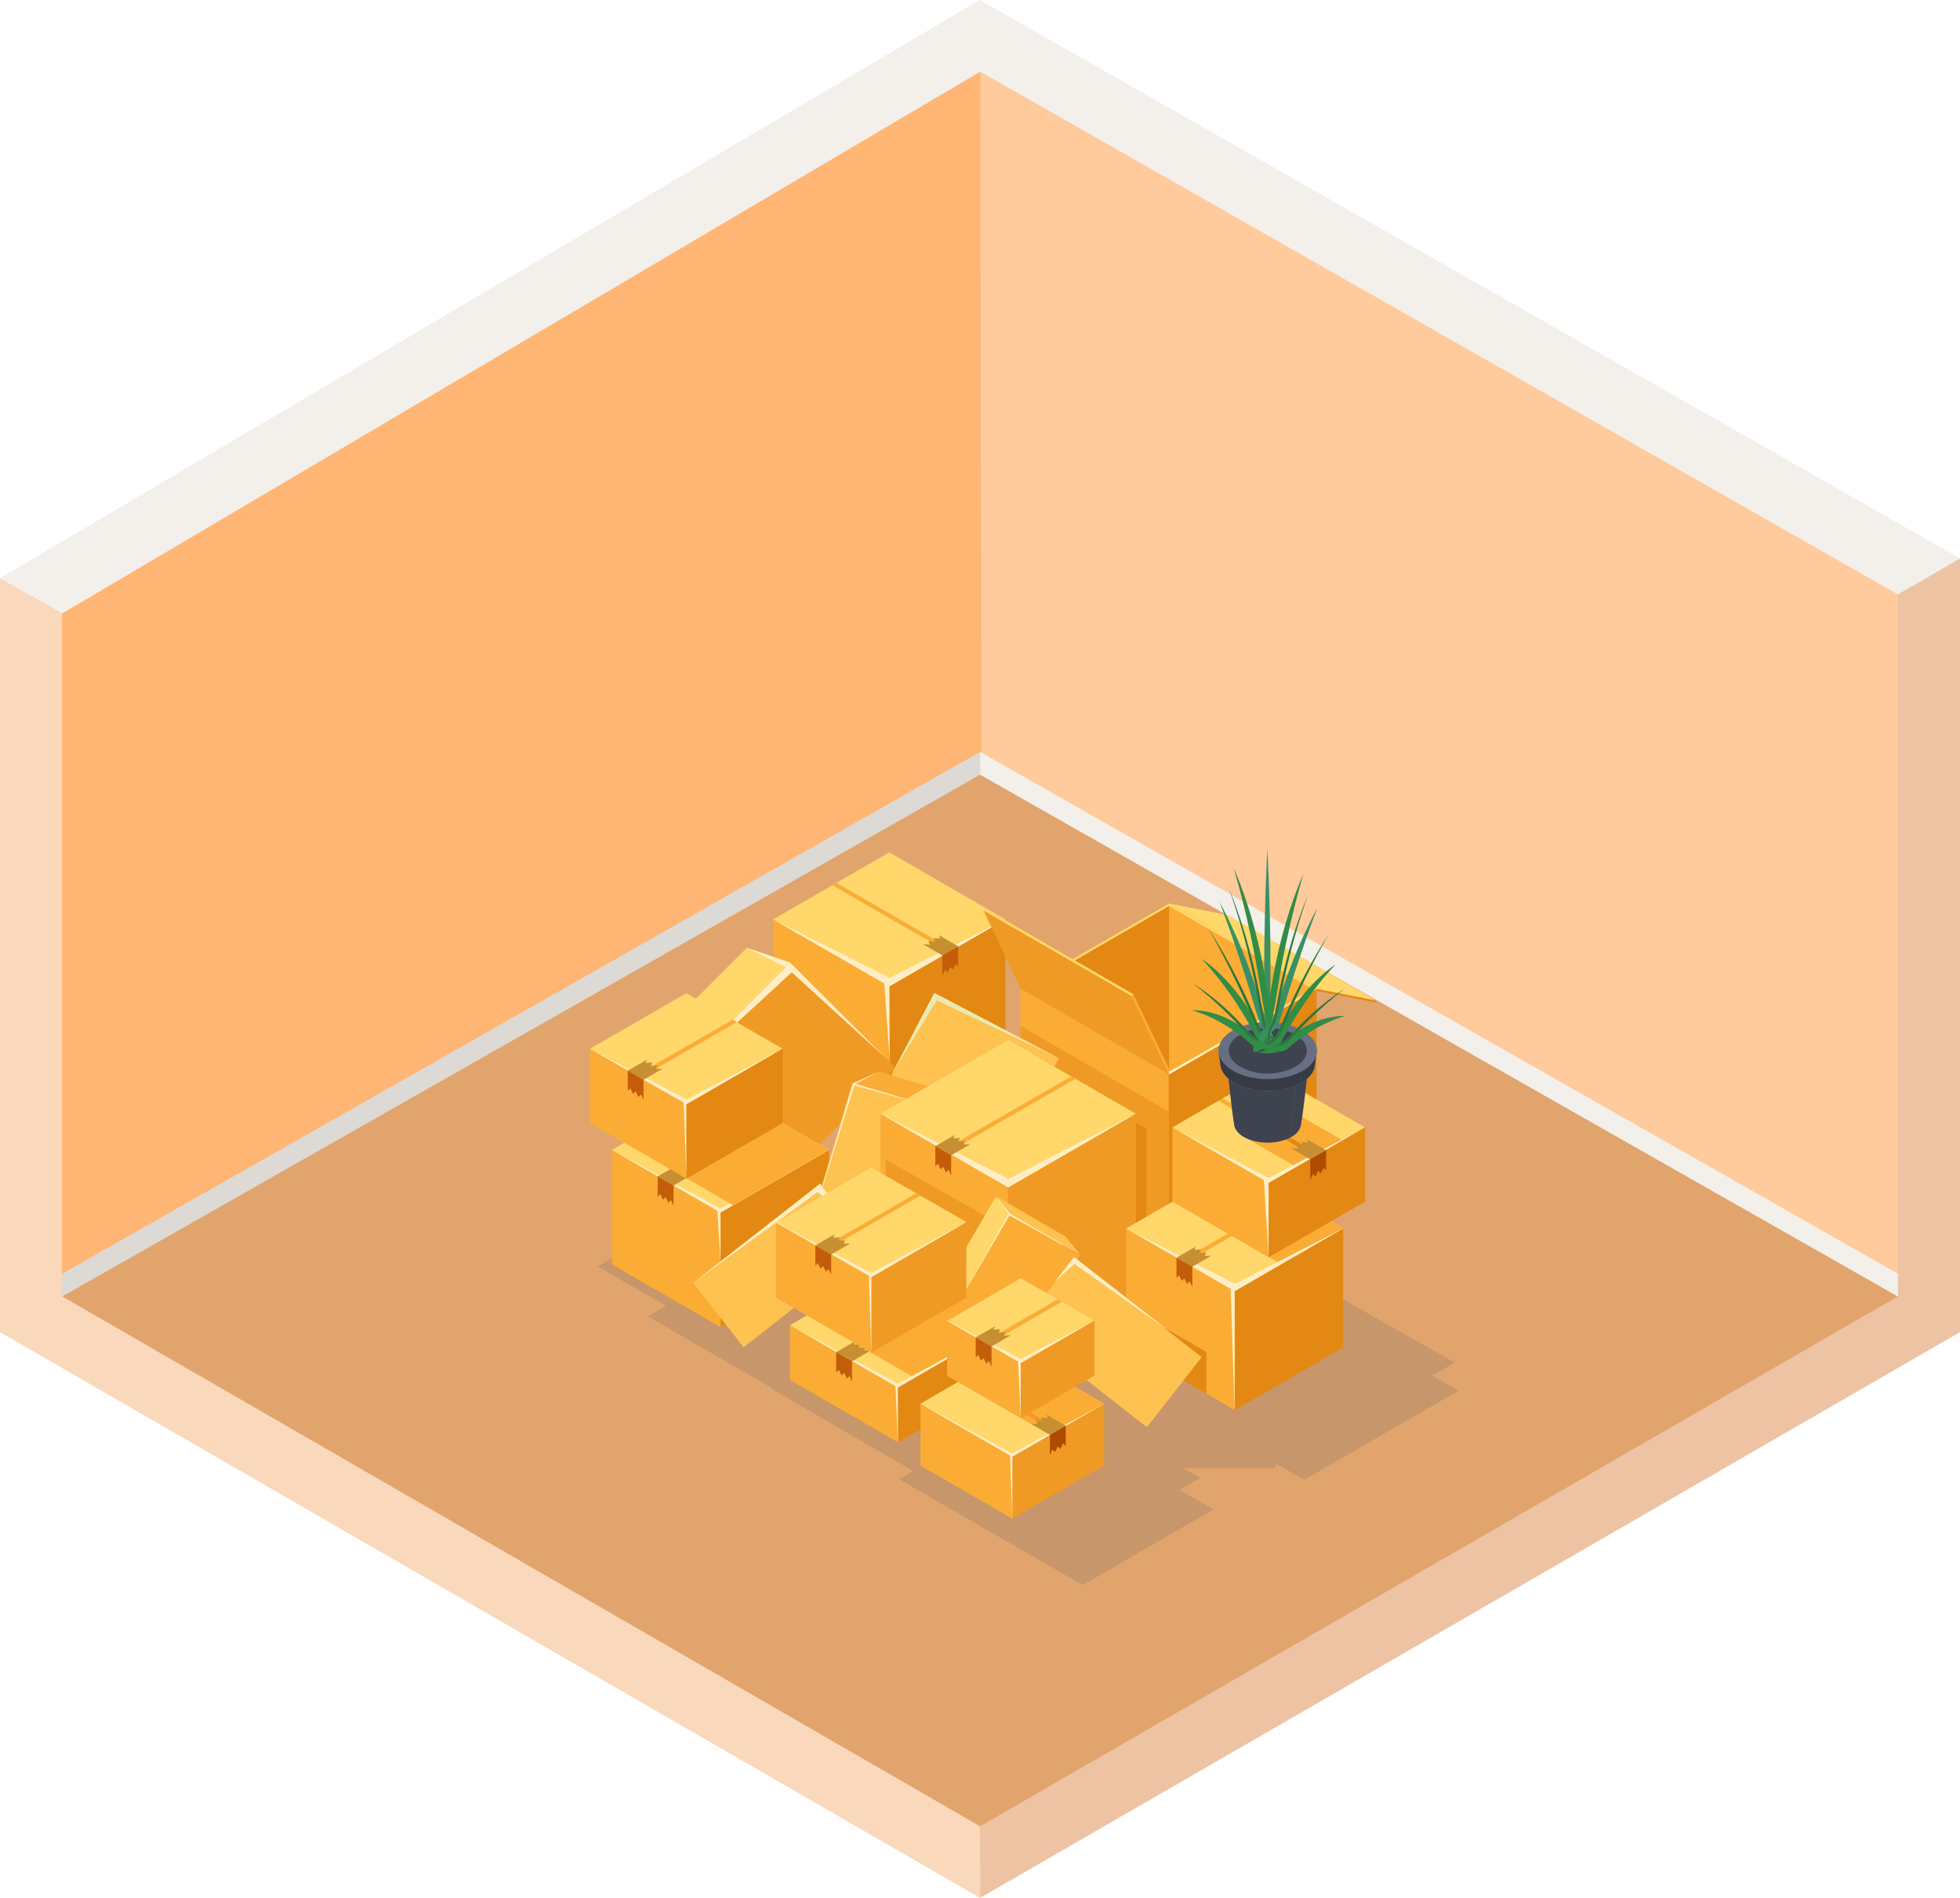 <?xml version="1.0" encoding="utf-8"?>
<!-- Generator: Adobe Illustrator 25.2.1, SVG Export Plug-In . SVG Version: 6.00 Build 0)  -->
<svg version="1.1" id="_x2014_ÎÓÈ_x5F_1" xmlns="http://www.w3.org/2000/svg" xmlns:xlink="http://www.w3.org/1999/xlink"
	 x="0px" y="0px" viewBox="0 0 1805.1 1748" style="enable-background:new 0 0 1805.1 1748;" xml:space="preserve">
<style type="text/css">
	.st0{fill:#FFCB9C;}
	.st1{fill:#FFB574;}
	.st2{fill:#F3EFEA;}
	.st3{fill:#DDD9D4;}
	.st4{fill:#E1A46D;}
	.st5{fill:#EDC3A4;}
	.st6{fill:#FAD8BB;}
	.st7{opacity:0.2;}
	.st8{fill:#606060;}
	.st9{fill:#E28813;}
	.st10{fill:#FBAC35;}
	.st11{fill:#FFD76A;}
	.st12{fill:#FFEEC5;}
	.st13{fill:#EF9A24;}
	.st14{fill:#C78F32;}
	.st15{fill:#C35D09;}
	.st16{fill:#FDC250;}
	.st17{fill:#EAEAB0;}
	.st18{fill:#AF4B00;}
	.st19{enable-background:new    ;}
	.st20{fill:#677083;}
	.st21{fill:#3E434F;}
	.st22{fill:#363A44;}
	.st23{fill:#318C46;}
	.st24{fill:#399065;}
	.st25{fill:#2C7640;}
</style>
<polygon class="st0" points="1776.6,548.8 1776.6,1210.4 902.6,1715 28.6,1210.4 28.6,530.9 902.6,33 "/>
<polygon class="st1" points="902.6,33 906.2,1712.9 902.6,1715 28.6,1210.4 28.6,530.9 "/>
<polygon class="st2" points="902.6,692.5 902.6,1694 1776.6,1189.4 "/>
<polygon class="st3" points="28.6,1189.4 902.6,1694 902.6,692.5 "/>
<g>
	<g>
		<polygon class="st4" points="28.6,1210.4 902.6,713.5 1776.6,1210.4 902.6,1715 		"/>
	</g>
</g>
<g>
	<polygon class="st2" points="902.3,0 0,532.5 57.1,565.1 902.8,66 1748,547.5 1805.1,514.3 	"/>
	<polygon class="st5" points="1805.1,514.3 1748,547.5 1748,1193.9 902.6,1682 902.6,1748 1805.1,1226.9 	"/>
</g>
<polygon class="st6" points="57.1,1193.9 57.1,565.1 0,532.5 0,1226.9 902.6,1748 902.6,1682 "/>
<g>
	<g>
		<g class="st7">
			<path class="st8" d="M1020.8,1259.9l142.2-82.1l180.4,103l-142.2,82.1L1020.8,1259.9z"/>
			<path class="st8" d="M1133.8,1234.1l83.9-48.4l122.1,69.3l-83.8,48.4L1133.8,1234.1z"/>
			<path class="st8" d="M828,1362.4l120.5-69.6l169.1,97.4l-120.5,69.6L828,1362.4z"/>
			<path class="st8" d="M826.2,1340.3l120.5-69.6l158.7,90.4l-120.5,69.6L826.2,1340.3z"/>
			<path class="st8" d="M709.9,1278.8l120.5-69.6l142.6,82.7l-120.5,69.6L709.9,1278.8z"/>
			<path class="st8" d="M596.7,1212.4l120.5-69.6l120.5,69.6L717.2,1282L596.7,1212.4z"/>
			<path class="st8" d="M550.4,1166.4l75.5-43.6l75.5,43.6l-75.5,43.6L550.4,1166.4z"/>
			<path class="st8" d="M698,1262.2l-19.1-12.8l230.3-106.2l-72.1,118.9H698z"/>
			<path class="st8" d="M1034.5,1352l-317.3-240.3l528.6,121.3l-72.1,118.9H1034.5z"/>
		</g>
		<g>
			<g>
				<path class="st9" d="M1267.4,921.6l-191.6-87.8l136.3,78.7l54.5,10.7L1267.4,921.6z"/>
			</g>
			<g>
				<g>
					<g>
						<g>
							<g>
								<g>
									<g>
										<g>
											<g>
												<polygon class="st9" points="926,990.4 819,1052.2 819,908.5 926,846.7 												"/>
											</g>
										</g>
									</g>
								</g>
							</g>
						</g>
					</g>
					<g>
						<g>
							<g>
								<g>
									<g>
										<g>
											<polygon class="st10" points="712.2,990.4 819.3,1052.2 819.3,908.5 712.2,846.7 											"/>
										</g>
									</g>
								</g>
							</g>
						</g>
						<path class="st11" d="M712.1,846.7L819,785l106.9,61.7L819,908.4L712.1,846.7z"/>
						<path class="st12" d="M819.3,975.9l-4.9-70.1l-102.3-59l107.2,53.8l106.6-53.8L819,908.4L819.3,975.9z"/>
					</g>
				</g>
			</g>
			<g>
				<g>
					<g>
						<g>
							<g>
								<g>
									<g>
										<polygon class="st9" points="1212.5,1123.5 1075.9,1202.3 1075.9,989.5 1212.5,910.8 										"/>
									</g>
								</g>
							</g>
						</g>
					</g>
					<g>
						<g>
							<g>
								<g>
									<polygon class="st10" points="939.8,1123.5 1076.3,1202.3 1076.3,989.5 939.8,910.8 									"/>
								</g>
							</g>
						</g>
						<g>
							<g>
								<g>
									<polygon class="st13" points="939.8,1123.5 1076.3,1202.3 1076.3,1023.7 939.8,944.9 									"/>
								</g>
							</g>
						</g>
						<g>
							<g>
								<g>
									<polygon class="st9" points="919.3,1139.4 1055.8,1218.2 1055.8,1039.6 919.3,960.8 									"/>
								</g>
							</g>
						</g>
						<polygon class="st10" points="1212.9,910.8 1076.6,989.5 1076.6,832.1 						"/>
						<polygon class="st9" points="1076.6,832.1 1076.6,989.5 940.2,910.8 						"/>
						<path class="st11" d="M1076.6,834.5l132.1,76.3l-132.1,76.3l-132.2-76.3L1076.6,834.5L1076.6,834.5z M1076.6,832.1
							l-136.4,78.7l136.4,78.7l136.3-78.7L1076.6,832.1L1076.6,832.1z"/>
						<path class="st11" d="M1131,842.8l-54.4-10.7l136.3,78.7l54.5,10.7L1131,842.8z"/>
						<g>
							<path class="st10" d="M1075.9,989.5L905.8,838.7l1.7-1.7l136.3,78.7l34.5,72.1L1075.9,989.5z"/>
						</g>
						<g>
							<polygon class="st11" points="907.5,837 1043.8,915.8 1042.1,917.4 905.8,838.7 							"/>
						</g>
						<path class="st13" d="M940.2,910.8l-34.4-72.1l136.3,78.7l34.5,72.1L940.2,910.8z"/>
					</g>
				</g>
			</g>
			<g>
				<g>
					<g>
						<g>
							<polygon class="st11" points="656.7,1098 727.8,886.6 687.8,872.9 559.8,1001 							"/>
						</g>
					</g>
				</g>
				<g>
					<g>
						<g>
							<g>
								<g>
									<polygon class="st13" points="696.7,1111.7 824.8,983.6 727.8,886.6 599.7,1014.7 									"/>
								</g>
							</g>
						</g>
					</g>
				</g>
				<g>
					<g>
						<g>
							<g>
								<polygon class="st12" points="729.2,895.5 815.5,974.3 727.8,886.6 687.8,872.9 723.7,890.7 599.7,1014.7 								"/>
							</g>
						</g>
					</g>
				</g>
			</g>
			<g>
				<g>
					<g>
						<g>
							<g>
								<g>
									<g>
										<g>
											<g>
												<polygon class="st9" points="763.5,1164.6 663.5,1222.3 663.5,1116.8 763.5,1059 												"/>
											</g>
										</g>
									</g>
								</g>
							</g>
						</g>
						<g>
							<g>
								<g>
									<g>
										<g>
											<polygon class="st10" points="563.7,1164.6 663.7,1222.3 663.7,1116.8 563.7,1059 											"/>
										</g>
									</g>
								</g>
							</g>
						</g>
					</g>
					<path class="st11" d="M563.6,1059l99.9-57.7l99.9,57.7l-99.9,57.7L563.6,1059z"/>
					<path class="st12" d="M663.5,1162l-2.8-46.9l-97.1-56l99.9,53.8l99.9-53.8l-99.9,57.7L663.5,1162z"/>
				</g>
			</g>
			<g>
				<g>
					<polygon class="st14" points="623.5,1073.3 622.2,1076.3 628.3,1076 627,1079.1 633.1,1078.8 631.8,1081.9 638,1081.6 
						620.3,1091.9 605.7,1083.5 					"/>
				</g>
				<g>
					<polygon class="st15" points="605.7,1102.1 605.7,1083.5 620.3,1091.9 620.3,1110.5 617.9,1105.3 615.5,1107.7 613,1102.5 
						610.6,1104.9 608.2,1099.7 					"/>
				</g>
			</g>
			<g>
				<g>
					<g>
						<g>
							<polygon class="st16" points="804.9,1020.5 919.5,1080.6 975.2,974.6 860.5,914.5 							"/>
						</g>
					</g>
				</g>
				<g>
					<g>
						<g>
							<g>
								<g>
									<polygon class="st17" points="821.2,989.5 862.7,921.3 975.2,974.6 860.5,914.5 									"/>
								</g>
							</g>
						</g>
					</g>
				</g>
			</g>
			<g>
				<g>
					<g>
						<g>
							<g>
								<g>
									<polygon class="st10" points="844.4,1140.9 883.6,1009.1 809.4,987 785.6,997.6 									"/>
								</g>
							</g>
						</g>
					</g>
				</g>
			</g>
			<g>
				<g>
					<g>
						<g>
							<g>
								<g>
									
										<rect x="734.4" y="1035.8" transform="matrix(0.285 -0.958 0.958 0.285 -455.853 1537.597)" class="st16" width="137.4" height="77.4"/>
								</g>
							</g>
						</g>
					</g>
				</g>
			</g>
			<g>
				<g>
					<g>
						<g>
							<g>
								<g>
									<polygon class="st12" points="786.9,999.7 859.8,1019.7 787.8,998.2 809.4,987 785.6,997.6 746.4,1129.3 									"/>
								</g>
							</g>
						</g>
					</g>
				</g>
			</g>
			<g>
				<g>
					<g>
						<g>
							<g>
								<g>
									<g>
										<g>
											<polygon class="st10" points="811,1201.8 928.7,1269.8 928.7,1093.7 811,1025.7 											"/>
										</g>
									</g>
								</g>
							</g>
						</g>
						<polygon class="st13" points="917.2,1125.4 815.9,1068.1 815.9,1138 917.2,1170.5 						"/>
						<g>
							<g>
								<g>
									<g>
										<g>
											<g>
												<g>
													<g>
														<polygon class="st13" points="1046.1,1201.8 928.4,1269.8 928.4,1093.7 1046.1,1025.7 														"/>
													</g>
												</g>
											</g>
										</g>
									</g>
								</g>
							</g>
						</g>
						<path class="st11" d="M810.9,1025.7l117.6-67.9l117.5,67.9l-117.5,67.9L810.9,1025.7z"/>
						<path class="st12" d="M810.9,1025.7l117.9,60.1l117.2-60.1l-117.5,67.9L810.9,1025.7z"/>
					</g>
				</g>
			</g>
			<g>
				<g>
					<g>
						<g>
							<g>
								
									<rect x="865.3" y="1131.5" transform="matrix(0.503 -0.864 0.864 0.503 -552.189 1377.492)" class="st11" width="111.9" height="74.5"/>
							</g>
						</g>
					</g>
					<g>
						<g>
							<polygon class="st16" points="994.7,1155.4 981.6,1139.1 917.2,1101.6 930.3,1118 							"/>
						</g>
					</g>
				</g>
				<g>
					<g>
						<g>
							<g>
								<g>
									<g>
										
											<rect x="878.4" y="1147.9" transform="matrix(0.503 -0.864 0.864 0.503 -559.839 1396.919)" class="st10" width="111.9" height="74.5"/>
									</g>
								</g>
							</g>
						</g>
					</g>
				</g>
			</g>
			<g>
				<g>
					<g>
						<g>
							<g>
								<g>
									<g>
										<g>
											<polygon class="st9" points="926.5,1271 826.9,1328.5 826.9,1278 926.5,1220.5 											"/>
										</g>
									</g>
								</g>
							</g>
						</g>
					</g>
				</g>
				<g>
					<g>
						<g>
							<g>
								<g>
									<g>
										<polygon class="st10" points="727.6,1271 827.2,1328.5 827.2,1278 727.6,1220.5 										"/>
									</g>
								</g>
							</g>
						</g>
					</g>
					<path class="st11" d="M727.5,1220.5l99.5-57.4l99.5,57.4l-99.5,57.4L727.5,1220.5z"/>
					<polygon class="st10" points="926.4,1220.5 881.9,1194.8 798.1,1243.2 797.8,1243 797.8,1243.4 842.4,1268.9 					"/>
					<path class="st12" d="M826.9,1328.5l-2.2-51.9l-97.3-56.2l99.7,54l99.2-54l-99.5,57.4L826.9,1328.5z"/>
				</g>
			</g>
			<g>
				<g>
					<polygon class="st14" points="787.9,1235.1 786.5,1238.2 792.7,1237.9 791.4,1241 797.5,1240.7 796.2,1243.8 802.4,1243.5 
						784.7,1253.8 770.1,1245.4 					"/>
				</g>
				<g>
					<polygon class="st15" points="770.1,1264 770.1,1245.4 784.7,1253.8 784.7,1272.4 782.3,1267.2 779.9,1269.6 777.4,1264.4 
						775,1266.8 772.6,1261.6 					"/>
				</g>
			</g>
			<path class="st11" d="M543.4,965.9l88.7-51.2l88.7,51.2l-88.7,51.2L543.4,965.9z"/>
			<polygon class="st10" points="619,1077.6 675.1,1110 763.3,1059 707.3,1026.6 			"/>
			<polygon class="st10" points="589.7,992.6 585.9,990.4 674.7,939.2 678.5,941.4 			"/>
			<polygon class="st10" points="543.4,1034.3 632.2,1085.5 632.2,1017.2 543.4,965.9 543.4,1034.3 			"/>
			<path class="st12" d="M632.2,1085.5l-2.6-70l-86.2-49.6l89.2,46.8l88.3-46.8l-88.7,51.2L632.2,1085.5z"/>
			<polygon class="st9" points="720.9,1034.3 632.2,1085.5 632.2,1017.2 720.9,965.9 720.9,1034.3 			"/>
			<g>
				<g>
					<g>
						<g>
							<g>
								<g>
									
										<rect x="645.4" y="1128.1" transform="matrix(0.788 -0.616 0.616 0.788 -565.118 690.096)" class="st16" width="148.7" height="75.4"/>
								</g>
							</g>
						</g>
					</g>
				</g>
				<g>
					<g>
						<g>
							<g>
								<polygon class="st12" points="752.8,1098 772.9,1113.1 755.1,1090.4 638,1181.9 								"/>
							</g>
						</g>
					</g>
				</g>
			</g>
			<polygon class="st13" points="802.4,1176.2 802.4,1245.7 890,1195.1 890,1125.5 			"/>
			<polygon class="st10" points="802.4,1176.3 802.4,1245.8 714.7,1195.2 714.7,1125.6 			"/>
			<path class="st11" d="M802.4,1176.2c0,0,87.7-50.7,87.7-50.7c0,0-87.7-50.3-87.7-50.2l-87.3,50.5l-0.3-0.2v0.4L802.4,1176.2z"/>
			<polygon class="st10" points="759.1,1152.3 755.3,1150.2 844,1098.9 847.8,1101.1 			"/>
			<polygon class="st10" points="990.3,993.6 872.6,1061.4 868.9,1059.2 986.5,991.4 			"/>
			<polygon class="st10" points="873.5,877 766.5,815.3 770.3,813.1 877.3,874.8 			"/>
			<path class="st12" d="M800.2,1174.9l2.2,70.8v-69.5c0,0,87.7-50.7,87.7-50.7l-87.7,47l-87.3-46.7l-0.3-0.2v0.4L800.2,1174.9z"/>
			<g>
				<g>
					<g>
						<g>
							<g>
								<g>
									<g>
										<polygon class="st9" points="1237,1241.1 1137,1298.8 1137,1189.2 1237,1131.4 										"/>
									</g>
								</g>
							</g>
						</g>
						<g>
							<g>
								<g>
									<g>
										<polygon class="st10" points="1037.3,1241.1 1137.3,1298.8 1137.3,1189.2 1037.3,1131.4 										"/>
									</g>
								</g>
							</g>
						</g>
						<polygon class="st9" points="1037.3,1241.1 1037.3,1202.6 1111,1245.2 1111,1283.7 						"/>
					</g>
					<path class="st11" d="M1037.1,1131.4l99.9-57.7l99.9,57.7l-99.9,57.7L1037.1,1131.4z"/>
					<polygon class="st10" points="1125,1132.6 1179.9,1164.3 1236.9,1131.4 1181.9,1099.7 					"/>
					<polygon class="st10" points="1091.1,1163.5 1087.3,1161.3 1204.8,1093.5 1208.6,1095.7 					"/>
					<path class="st12" d="M1137,1298.8l-3.6-111.8l-96.2-55.6l100.2,51l99.6-51l-99.9,57.7L1137,1298.8z"/>
				</g>
			</g>
			<g>
				<g>
					<g>
						<g>
							<g>
								<g>
									<g>
										<polygon class="st13" points="1016.9,1349.8 932.2,1398.7 932.2,1341.7 1016.9,1292.8 										"/>
									</g>
								</g>
							</g>
						</g>
						<g>
							<g>
								<g>
									<g>
										<polygon class="st10" points="847.7,1349.8 932.4,1398.7 932.4,1341.7 847.7,1292.8 										"/>
									</g>
								</g>
							</g>
						</g>
					</g>
					<path class="st11" d="M847.6,1292.8l84.6-48.8l84.6,48.8l-84.6,48.8L847.6,1292.8z"/>
					<polygon class="st10" points="988.5,1276.5 939,1305.1 938.8,1305 938.8,1305.3 967.1,1321.5 1016.8,1292.8 					"/>
					<polygon class="st13" points="972,1318.7 887.4,1269.8 891.2,1267.7 975.8,1316.5 					"/>
					<path class="st12" d="M932.3,1398.7l-2.1-58.2l-82.6-47.7l84.6,45.8l84.6-45.8l-84.5,48.8V1398.7z"/>
				</g>
			</g>
			<path class="st11" d="M1079.7,1038.3l88.7-51.2l88.7,51.2l-88.7,51.2L1079.7,1038.3z"/>
			<path class="st10" d="M1147.9,1048.3l42.5-24.6l45.5,26.2l-42.5,24.6L1147.9,1048.3z"/>
			<polygon class="st10" points="1210.8,1065 1214.6,1062.9 1125.8,1011.6 1122,1013.8 			"/>
			<polygon class="st9" points="1164.9,1038.5 1210.3,1064.8 1214.1,1062.6 1168.6,1036.3 			"/>
			<polygon class="st10" points="1079.7,1106.7 1168.4,1157.9 1168.4,1089.6 1079.7,1038.3 1079.7,1106.7 			"/>
			<path class="st12" d="M1168.4,1157.9l-4.4-70.9l-84.3-48.7l88.7,46.7l88.7-46.7l-88.7,51.2L1168.4,1157.9z"/>
			<polygon class="st9" points="1257.2,1106.7 1168.4,1157.9 1168.4,1089.6 1257.2,1038.3 1257.2,1106.7 			"/>
			<g>
				<g>
					<g>
						<g>
							
								<rect x="981.6" y="1161.4" transform="matrix(0.616 -0.788 0.788 0.616 -580.762 1280.97)" class="st16" width="81.9" height="148.7"/>
						</g>
					</g>
				</g>
				<g>
					<g>
						<g>
							<g>
								<polygon class="st12" points="989.6,1164 971.5,1180.4 989.2,1157.7 1077.1,1226.3 								"/>
							</g>
						</g>
					</g>
				</g>
			</g>
			<polygon class="st13" points="940.1,1255.3 940.1,1306.1 1007.9,1266.9 1007.9,1216.1 			"/>
			<polygon class="st10" points="940.1,1255.4 940.1,1306.2 872.2,1267 872.2,1216.2 			"/>
			<path class="st11" d="M940.1,1255.3c0,0,67.8-39.2,67.8-39.2c0,0-67.8-38.9-67.8-38.8l-67.6,39.1l-0.3-0.2v0.3L940.1,1255.3z"/>
			<path class="st10" d="M977.9,1198.9l-67.9,39.2l-3.8-2.2l67.9-39.2C975.4,1197.5,976.7,1198.2,977.9,1198.9z"/>
			<polygon class="st12" points="872.5,1216.4 940.2,1251.6 1007.9,1216.1 940.1,1255.3 940.1,1306.1 937.6,1253.9 872.2,1216.5 
				872.2,1216.2 			"/>
			<polygon class="st12" points="892.2,1183.6 928.7,1118 917.2,1101.6 930.3,1118 994.7,1155.4 929.5,1119.3 			"/>
			<g>
				<g>
					<polygon class="st14" points="595.9,975.9 594.6,978.9 600.8,978.7 599.4,981.7 605.6,981.4 604.2,984.5 610.4,984.2 
						592.7,994.5 578.2,986.1 					"/>
				</g>
				<g>
					<polygon class="st15" points="578.2,1004.7 578.2,986.1 592.7,994.5 592.7,1013.1 590.3,1008 587.9,1010.3 585.5,1005.2 
						583,1007.5 580.6,1002.4 					"/>
				</g>
			</g>
			<g>
				<g>
					<polygon class="st14" points="768.6,1136.8 767.3,1139.9 773.5,1139.6 772.1,1142.6 778.3,1142.4 776.9,1145.4 783.1,1145.2 
						765.5,1155.4 750.9,1147 					"/>
				</g>
				<g>
					<polygon class="st15" points="750.9,1165.6 750.9,1147 765.5,1155.4 765.5,1174 763,1168.9 760.6,1171.2 758.2,1166.1 
						755.7,1168.4 753.3,1163.3 					"/>
				</g>
			</g>
			<g>
				<g>
					<polygon class="st14" points="1203.5,1049.1 1204.8,1052.2 1198.7,1051.9 1200,1055 1193.9,1054.7 1195.2,1057.8 1189,1057.5 
						1206.7,1067.8 1221.3,1059.4 					"/>
				</g>
				<g>
					<polygon class="st18" points="1221.3,1078 1221.3,1059.4 1206.7,1067.8 1206.7,1086.4 1209.1,1081.2 1211.5,1083.6 
						1214,1078.4 1216.4,1080.8 1218.8,1075.6 					"/>
				</g>
			</g>
			<g>
				<g>
					<polygon class="st14" points="879.2,1045.3 877.9,1048.4 884,1048.1 882.7,1051.2 888.8,1050.9 887.5,1054 893.7,1053.7 
						876,1064 861.4,1055.6 					"/>
				</g>
				<g>
					<polygon class="st15" points="861.4,1074.2 861.4,1055.6 876,1064 876,1082.6 873.6,1077.4 871.2,1079.8 868.7,1074.6 
						866.3,1077 863.9,1071.8 					"/>
				</g>
			</g>
			<g>
				<g>
					<polygon class="st14" points="1101.3,1148.1 1099.9,1151.1 1106.1,1150.8 1104.7,1153.9 1110.9,1153.6 1109.6,1156.7 
						1115.7,1156.4 1098.1,1166.7 1083.5,1158.3 					"/>
				</g>
				<g>
					<polygon class="st15" points="1083.5,1176.9 1083.5,1158.3 1098.1,1166.7 1098.1,1185.3 1095.7,1180.1 1093.2,1182.5 
						1090.8,1177.3 1088.4,1179.7 1085.9,1174.5 					"/>
				</g>
			</g>
			<g>
				<g>
					<polygon class="st14" points="916.4,1221.5 915,1224.5 921.2,1224.2 919.8,1227.3 926,1227 924.7,1230.1 930.8,1229.8 
						913.2,1240.1 898.6,1231.7 					"/>
				</g>
				<g>
					<polygon class="st15" points="898.6,1250.3 898.6,1231.7 913.2,1240.1 913.2,1258.7 910.8,1253.5 908.3,1255.9 905.9,1250.7 
						903.5,1253.1 901,1247.9 					"/>
				</g>
			</g>
			<g>
				<g>
					<polygon class="st14" points="963.7,1302.9 965.1,1305.9 958.9,1305.7 960.2,1308.7 954.1,1308.4 955.4,1311.5 949.2,1311.2 
						966.9,1321.5 981.5,1313.1 					"/>
				</g>
				<g>
					<polygon class="st18" points="981.5,1331.7 981.5,1313.1 966.9,1321.5 966.9,1340.1 969.3,1335 971.7,1337.3 974.2,1332.2 
						976.6,1334.5 979,1329.3 					"/>
				</g>
			</g>
			<g>
				<g>
					<polygon class="st14" points="864.7,861.3 866,864.3 859.8,864.1 861.2,867.1 855,866.9 856.4,869.9 850.2,869.6 867.8,879.9 
						882.4,871.5 					"/>
				</g>
				<g>
					<polygon class="st15" points="882.4,890.1 882.4,871.5 867.8,879.9 867.8,898.5 870.3,893.4 872.7,895.7 875.1,890.6 
						877.6,892.9 880,887.8 					"/>
				</g>
			</g>
			<path class="st12" d="M1076.6,987.1l136.3-76.3l-136.3,78.7L1076.6,987.1z"/>
		</g>
	</g>
	<g>
		<g>
			<g>
				<g class="st19">
					<g>
						<path class="st20" d="M1188.8,1047.4c-12.2,6.8-31.7,6.6-43.5-0.4c-11.8-7.1-11.6-18.4,0.6-25.2c12.2-6.8,31.7-6.6,43.5,0.4
							C1201.3,1029.2,1201,1040.5,1188.8,1047.4z"/>
					</g>
					<g>
						<path class="st20" d="M1205.2,981.4c-2.7,18.2-4.1,36.5-7.1,54.7c0.7-5-2.1-10.1-8.6-14c-11.8-7.1-31.3-7.3-43.5-0.4
							c-6.9,3.8-9.9,9.1-9.2,14.2c-2.9-18.2-4.3-36.5-6.8-54.8c-0.9-6.3,2.9-12.7,11.3-17.5c15-8.4,38.9-8.2,53.4,0.5
							C1202.6,969,1206.1,975.3,1205.2,981.4z"/>
					</g>
					<g>
						<path class="st20" d="M1167.4,1034.5l0.2-55.1C1167.5,996,1167.4,1018,1167.4,1034.5z"/>
					</g>
					<g>
						<path class="st20" d="M1167.4,1034.5l0.2-55.1C1167.5,996,1167.4,1018,1167.4,1034.5z"/>
					</g>
					<g>
						<path class="st20" d="M1167.5,979.5l-0.2,55.1C1167.4,1018,1167.5,996,1167.5,979.5z"/>
					</g>
					<g>
						<polygon class="st20" points="1167.4,1034.5 1167.5,979.5 1167.4,1034.5 						"/>
					</g>
					<g>
						<polygon class="st20" points="1167.5,979.5 1167.4,1034.5 1167.5,979.5 						"/>
					</g>
					<g>
						<polygon class="st20" points="1167.4,1034.5 1167.5,979.5 1167.4,1034.5 						"/>
					</g>
					<g>
						<path class="st20" d="M1205.2,981.4c-2.7,18.2-4.1,36.5-7.1,54.7c0,0.1,0,0.1,0,0.2c0.7-4.5,1.4-8.9,1.7-11.1
							c0.8-5.6,1.4-11.1,1.7-13.7C1204.1,988.8,1204.1,988.8,1205.2,981.4z"/>
					</g>
					<g>
						<path class="st20" d="M1136.7,1036.1c0-0.1,0-0.1,0-0.2c-2.9-18.2-4.3-36.5-6.8-54.8c1.1,8,2,16.1,3,24.7
							C1134.4,1020.1,1135.2,1026.4,1136.7,1036.1z"/>
					</g>
					<g>
						<path class="st20" d="M1198,1036.3c1.6-9.7,2.4-16,4-30.3c1-8.9,2-16.7,3.1-24.6c0,0.1,0,0.2,0,0.2
							C1202.5,999.8,1201,1018.1,1198,1036.3z"/>
					</g>
					<g>
						<path class="st20" d="M1129.9,981.2c1,7.4,1,7.4,3.6,30.1c0.9,7.9,1.9,16.3,3.3,24.8c-2.9-18.2-4.2-36.5-6.8-54.7
							C1129.9,981.3,1129.9,981.2,1129.9,981.2z"/>
					</g>
					<g>
						<path class="st21" d="M1198,1036.3c-0.7,4.1-3.7,8-9.2,11.1c2.1-17.1,3.1-34.9,5-52.2c6.7-3.8,10.5-8.6,11.3-13.6
							C1202.5,999.8,1201,1018.1,1198,1036.3z"/>
					</g>
					<g>
						<path class="st21" d="M1129.9,981.4c0.8,4.8,4.3,9.5,10.5,13.2c14.5,8.7,38.5,8.9,53.4,0.5c-1.9,17.3-2.9,35-5,52.2
							c-12.2,6.8-31.7,6.6-43.5-0.4c-5.1-3-8-6.9-8.6-10.8C1133.8,1017.9,1132.5,999.6,1129.9,981.4z"/>
					</g>
					<g>
						<path class="st20" d="M1197.9,997.6c-17.2,9.7-44.8,9.4-61.6-0.6c-16.8-10-16.4-26,0.9-35.7c17.2-9.7,44.8-9.4,61.6,0.6
							C1215.5,972,1215.1,987.9,1197.9,997.6z M1193.9,995.2c15-8.4,15.3-22.2,0.8-30.9c-14.5-8.7-38.5-8.9-53.4-0.5
							c-15,8.4-15.3,22.2-0.8,30.9C1155,1003.3,1178.9,1003.6,1193.9,995.2L1193.9,995.2z"/>
					</g>
					<g>
						<path class="st20" d="M1167.5,979.5l0-6.8C1167.5,974.7,1167.5,977.4,1167.5,979.5z"/>
					</g>
					<g>
						<path class="st20" d="M1167.5,979.5l0-6.8C1167.5,974.7,1167.5,977.4,1167.5,979.5z"/>
					</g>
					<g>
						<path class="st20" d="M1167.6,972.7l0,6.8C1167.5,977.4,1167.5,974.7,1167.6,972.7z"/>
					</g>
					<g>
						<polygon class="st20" points="1167.5,979.5 1167.6,972.7 1167.5,979.5 						"/>
					</g>
					<g>
						<polygon class="st20" points="1167.6,972.7 1167.5,979.5 1167.6,972.7 						"/>
					</g>
					<g>
						<polygon class="st20" points="1167.5,979.5 1167.6,972.7 1167.5,979.5 						"/>
					</g>
					<g>
						<polygon class="st20" points="1167.6,972.7 1167.6,967.7 1167.6,972.7 						"/>
					</g>
					<g>
						<path class="st20" d="M1167.6,972.7l0-4.9C1167.6,969.2,1167.6,971.2,1167.6,972.7z"/>
					</g>
					<g>
						<polygon class="st20" points="1167.6,972.7 1167.6,967.7 1167.6,972.7 						"/>
					</g>
					<g>
						<path class="st20" d="M1167.6,972.7l0-4.9C1167.6,969.2,1167.6,971.2,1167.6,972.7z"/>
					</g>
					<g>
						<path class="st20" d="M1167.6,967.7l0,4.9C1167.6,971.2,1167.6,969.2,1167.6,967.7z"/>
					</g>
					<g>
						<path class="st20" d="M1167.6,967.7l0,4.9L1167.6,967.7z"/>
					</g>
					<g>
						<path class="st20" d="M1212.6,970.4l-0.9,5.5c-0.3,1.9-0.5,3.8-0.8,5.7c1-7-3.1-14.2-12.2-19.7c-16.8-10-44.3-10.3-61.6-0.6
							c-9.7,5.4-14,12.8-13.1,20c-0.3-1.9-0.5-3.8-0.8-5.7c0,0-0.8-5.3-0.8-5.5c-1.3-7.6,3.3-15.5,13.5-21.3
							c17.9-10.1,46.6-9.8,64,0.6C1209.7,955.3,1213.9,963,1212.6,970.4z"/>
					</g>
					<g>
						<path class="st22" d="M1210.9,981.6c-0.8,5.9-5.2,11.6-13.1,16c0.4-3.7,0.8-7.4,1.2-11c8-4.5,12.5-10.3,13.5-16.2
							c0,0.1-0.9,5.5-0.9,5.5C1211.5,977.8,1211.2,979.7,1210.9,981.6z"/>
					</g>
					<g>
						<path class="st20" d="M1199.1,986.6c-17.9,10.1-46.6,9.8-64-0.6c-17.4-10.4-17-27,0.9-37.1c17.9-10.1,46.6-9.8,64,0.6
							C1217.5,959.9,1217,976.5,1199.1,986.6z"/>
					</g>
					<g>
						<path class="st21" d="M1192.7,982.7c-14.3,8-37.1,7.8-50.9-0.5c-13.9-8.3-13.5-21.5,0.7-29.5c14.3-8,37.1-7.8,50.9,0.5
							C1207.3,961.5,1206.9,974.7,1192.7,982.7z"/>
					</g>
					<g>
						<path class="st22" d="M1122.5,970.1c0.9,5.7,5.1,11.3,12.6,15.8c17.4,10.4,46.1,10.7,64,0.6c-0.5,3.6-0.8,7.3-1.2,11
							c-17.2,9.7-44.8,9.4-61.6-0.6c-7.4-4.4-11.4-10-12.2-15.6c-0.3-1.9-0.5-3.8-0.8-5.7L1122.5,970.1z"/>
					</g>
				</g>
			</g>
			<g>
				<path class="st23" d="M1186.5,974.5c-5.1-18.7-13.3-2.7-24.6-24.5c-25.4-49.6-55.9-67.1-55.5-67.1c-0.1,0.2,27,26.2,51.2,73.7
					c10.9,21.1,19.2,3.7,25,21.3C1183.9,976.9,1185.2,975.7,1186.5,974.5z"/>
				<path class="st24" d="M1169.4,968c0.4-19.6,0.7-45.1,0.7-72.9c0-62.2-2.9-112.6-2.9-112.6s-2.9,50.4-2.9,112.6
					c0,27.8,0.3,53.2,0.7,72.9H1169.4z"/>
				<path class="st23" d="M1172.6,977.4c-0.5-20.3-2.5-46.6-7-74.3c-9.9-62.5-29.7-104-29.5-103.8c-0.1,0.1,14.4,45.9,23.9,106.4
					c4.3,27,6.8,34.9,8.2,54.7C1169.6,960.3,1171.1,977.7,1172.6,977.4z"/>
				<path class="st24" d="M1177.8,972c-3.5-19.1-9-21.8-16.5-47.1c-16.7-56.9-38.2-94-38-93.9c-0.1,0.1,16.6,42.7,32.8,98.4
					c7.4,24.9,13.2,26.8,17.5,45.2C1175,973.7,1176.4,972.9,1177.8,972z"/>
				<path class="st25" d="M1169.4,971.6c-1.1-20-3.6-24.1-8.5-51.1c-10.7-60.9-29.4-102.5-29.2-102.4c-0.2,0,16.6,43.3,27.1,103.5
					c4.8,26.8,7.5,30.6,8.9,50.4C1168.3,971.8,1168.8,971.7,1169.4,971.6z"/>
				<path class="st25" d="M1179.7,964c-5.3-17.6-12.9-0.8-22.4-23.6c-21.1-51.4-44.1-84.5-44-84.5c-0.1,0.1,21.3,35.7,42.2,86.7
					c9.4,22.7,17.1,5.5,22.7,22.8C1178.7,964.9,1179.2,964.4,1179.7,964z"/>
				<path class="st23" d="M1183.7,972.2c-7.4-11.9-17.9-8-30.6-19c-28.7-25.2-55.6-22.6-55.3-22.8c-0.1,0.2,25.8,6.1,53.1,30.3
					c12.3,10.6,22.7,1.6,30.3,12.3C1182.1,971.4,1182.9,973.8,1183.7,972.2z"/>
				<path class="st25" d="M1176.5,967.6c-7.3-10.9-17.2-6.7-28.7-19.5c-25.7-28.9-49.6-42.5-49.5-42.6c-0.1,0.1,23,16.6,48.5,45.2
					c11.4,12.7,21.4,8.2,28.8,18.7C1175.9,968.8,1176.2,968.2,1176.5,967.6z"/>
				<path class="st23" d="M1150,979.8c5.1-18.7,13.3-2.7,24.6-24.5c25.4-49.6,55.9-67.1,55.5-67.1c0.1,0.2-27,26.2-51.2,73.7
					c-10.9,21.1-19.2,3.7-25,21.3C1152.6,982.1,1151.3,981,1150,979.8z"/>
				<path class="st23" d="M1164,965.2c0.5-20.3,2.5-29,7-56.7c9.9-62.5,29.7-104,29.5-103.8c0.1,0.1-14.4,45.9-23.9,106.4
					c-4.3,27-6.8,34.9-8.2,54.7C1166.9,965.6,1165.4,965.4,1164,965.2z"/>
				<path class="st24" d="M1158.7,959.7c3.5-19.1,9-4.3,16.5-29.6c16.7-56.9,38.2-94,38-93.9c0.1,0.1-16.6,42.7-32.8,98.4
					c-7.3,24.9-13.2,9.3-17.5,27.7C1161.5,961.4,1160.1,960.6,1158.7,959.7z"/>
				<path class="st25" d="M1167.2,959.3c1.1-20,3.6-6.6,8.5-33.6c10.7-60.9,29.4-102.5,29.2-102.4c0.2,0-16.6,43.3-27.1,103.5
					c-4.8,26.8-7.5,13-8.9,32.8C1168.3,959.5,1167.7,959.4,1167.2,959.3z"/>
				<path class="st25" d="M1156.9,969.3c5.3-17.6,12.9-0.8,22.4-23.6c21.1-51.4,44.1-84.5,44-84.5c0.1,0.1-21.3,35.7-42.2,86.7
					c-9.4,22.7-17.1,5.5-22.7,22.8C1157.8,970.2,1157.4,969.7,1156.9,969.3z"/>
				<path class="st23" d="M1152.8,973.4c7.4-11.9,17.9-4,30.6-14.9c28.7-25.2,55.6-22.6,55.3-22.8c0.1,0.2-25.8,6.1-53.1,30.3
					c-12.3,10.6-22.7-15.9-30.3-5.2C1154.4,959.1,1153.6,975,1152.8,973.4z"/>
				<path class="st25" d="M1160,972.9c7.3-10.9,17.2-6.7,28.7-19.5c25.7-28.9,49.6-42.5,49.5-42.6c0.1,0.1-23,16.6-48.5,45.2
					c-11.4,12.7-21.4,4.2-28.8,14.7C1160.6,970.1,1160.3,973.5,1160,972.9z"/>
			</g>
		</g>
		<path class="st21" d="M1134.3,963.3c0,14.5,12.9,25.5,32.8,25.5s32.8-10.9,32.8-25.5c0,0-24.3,6.9-32.6,7
			C1158.9,970.3,1134.3,963.3,1134.3,963.3z"/>
	</g>
</g>
</svg>
